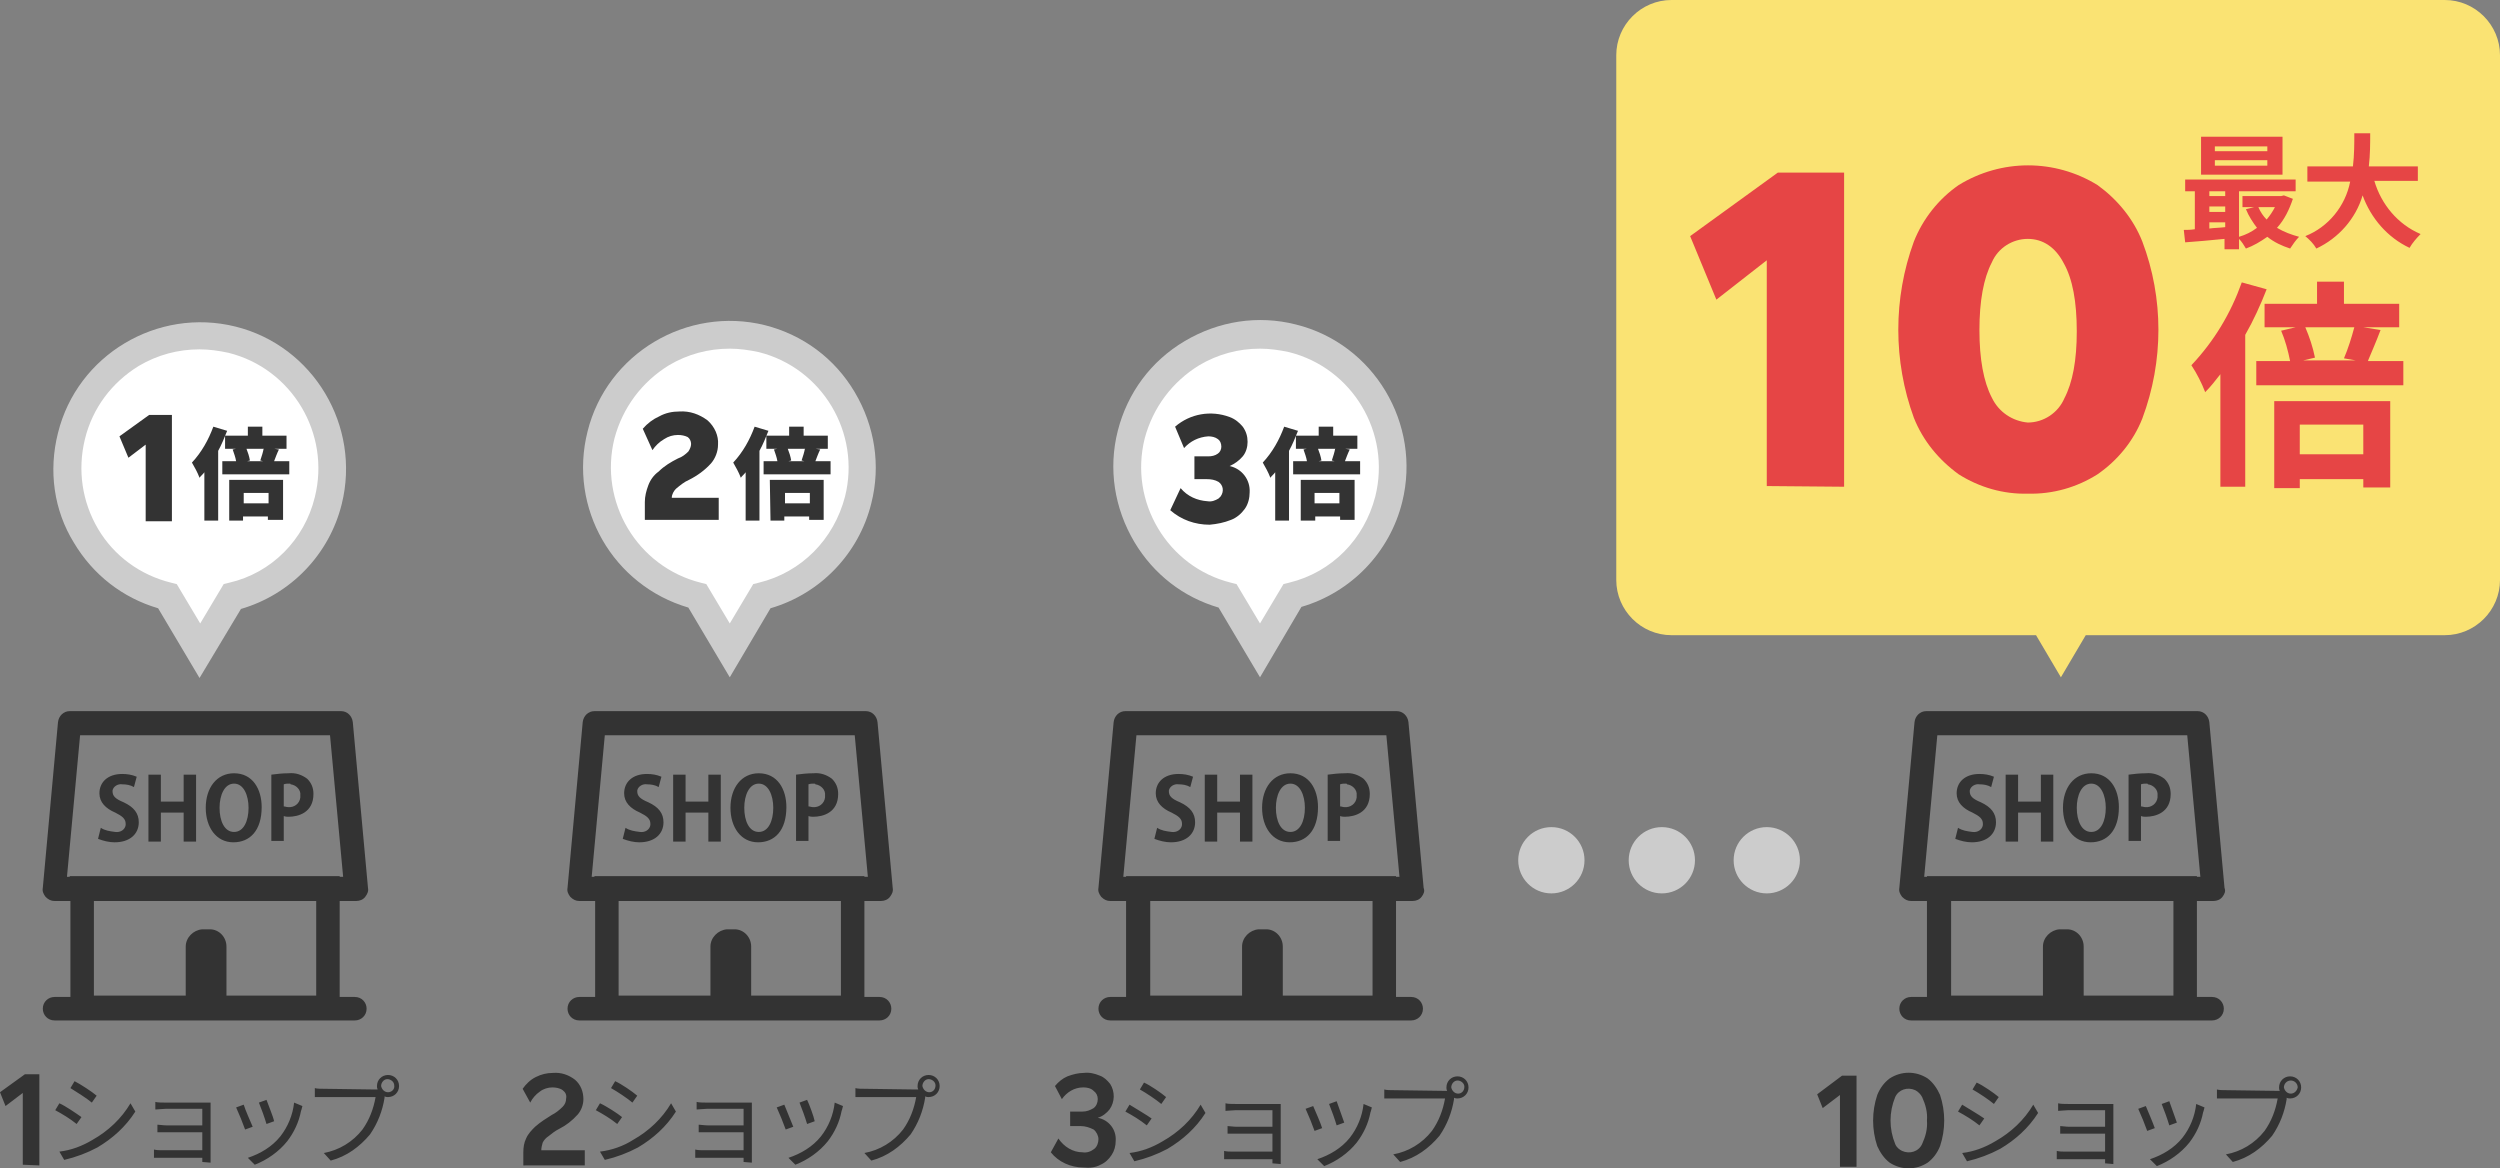 <?xml version="1.0" encoding="utf-8"?>
<!-- Generator: Adobe Illustrator 27.4.0, SVG Export Plug-In . SVG Version: 6.00 Build 0)  -->
<svg version="1.1" id="shop_icon_Max10_PC.svg" xmlns="http://www.w3.org/2000/svg" xmlns:xlink="http://www.w3.org/1999/xlink"
	 x="0px" y="0px" viewBox="0 0 362.1 169.2" style="enable-background:new 0 0 362.1 169.2;" xml:space="preserve">
<rect x="0" y="0" width="362.1" height="169.2" fill="#808080" stroke="none"/>
<style type="text/css">
	.st0{fill-rule:evenodd;clip-rule:evenodd;fill:#333333;}
	.st1{fill-rule:evenodd;clip-rule:evenodd;fill:#FAE373;}
	.st2{fill:#FAE373;}
	.st3{fill-rule:evenodd;clip-rule:evenodd;fill:#E64545;}
	.st4{fill-rule:evenodd;clip-rule:evenodd;fill:#FFFFFF;}
	.st5{fill:#CCCCCC;}
</style>
<path id="店舗_1" class="st0" d="M321.9,129.9c-0.3,0.4-0.8,0.6-1.3,0.6h-2.4v13.9h2.2c1,0,1.7,0.8,1.7,1.7c0,1-0.8,1.7-1.7,1.7
	h-43.6c-1,0-1.7-0.8-1.7-1.7c0-1,0.8-1.7,1.7-1.7h2.3v-13.9h-2.3c-0.5,0-0.9-0.2-1.3-0.6c-0.3-0.4-0.5-0.8-0.4-1.3l2.2-24
	c0.1-0.9,0.8-1.6,1.7-1.6h39.3c0.9,0,1.6,0.7,1.7,1.6l2.2,24C322.4,129.1,322.2,129.5,321.9,129.9z M282.6,144.2h13.3v-7.1
	c0-1.3,1.1-2.4,2.4-2.5h1.1c1.3,0,2.4,1.1,2.4,2.5v7.1h13v-13.7h-32.2V144.2z M316.8,106.5h-36.2l-1.9,20.5h0.4v-0.1h39.1v0.1h0.5
	L316.8,106.5z M310.8,118.3c-0.2,0-0.4,0-0.7-0.1v3.6h-1.8v-9.6c0.8-0.1,1.6-0.2,2.5-0.2c1-0.1,1.9,0.2,2.7,0.8
	c0.6,0.6,0.9,1.3,0.9,2.2C314.4,117.7,312.2,118.3,310.8,118.3L310.8,118.3z M310.9,113.5c-0.3,0-0.5,0-0.8,0.1v3.2
	c0.2,0,0.4,0.1,0.6,0.1c0.9,0.1,1.7-0.5,1.8-1.4c0-0.1,0-0.2,0-0.3c0.1-0.8-0.6-1.5-1.4-1.6C311.1,113.5,311,113.5,310.9,113.5
	L310.9,113.5z M302.8,122c-2.5,0-4-2.2-4-5c0-2.9,1.6-5,4.1-5c2.7,0,4,2.3,4,4.9C306.9,120.3,305.2,122,302.8,122L302.8,122z
	 M302.9,113.5c-1.4,0-2.1,1.7-2.1,3.5c0,1.9,0.7,3.5,2.1,3.5s2.1-1.6,2.1-3.5C305,115.2,304.3,113.5,302.9,113.5L302.9,113.5z
	 M295.6,117.7h-3.3v4.2h-1.8v-9.7h1.8v3.9h3.3v-3.9h1.8v9.7h-1.8L295.6,117.7L295.6,117.7z M286.9,116.2c1.5,0.7,2.2,1.6,2.2,2.9
	c0,1.7-1.3,2.9-3.5,2.9c-0.8,0-1.6-0.2-2.4-0.5l0.4-1.6c0.6,0.4,1.3,0.5,2.1,0.6c0.7,0.1,1.4-0.3,1.5-1c0-0.1,0-0.1,0-0.2
	c0-0.7-0.5-1.1-1.5-1.6c-1.4-0.6-2.3-1.5-2.3-2.8c0-1.6,1.2-2.8,3.3-2.8c0.7,0,1.4,0.1,2.1,0.4l-0.4,1.5c-0.5-0.3-1.1-0.4-1.7-0.4
	c-0.6-0.1-1.3,0.3-1.4,0.9c0,0,0,0.1,0,0.1C285.3,115.3,285.7,115.7,286.9,116.2L286.9,116.2z"/>
<path id="店舗_1-2" class="st0" d="M205.9,129.9c-0.3,0.4-0.8,0.6-1.3,0.6h-2.4v13.9h2.2c1,0,1.7,0.8,1.7,1.7c0,1-0.8,1.7-1.7,1.7
	h-43.6c-1,0-1.7-0.8-1.7-1.7c0-1,0.8-1.7,1.7-1.7h2.3v-13.9h-2.3c-0.5,0-0.9-0.2-1.3-0.6c-0.3-0.4-0.5-0.8-0.4-1.3l2.2-24
	c0.1-0.9,0.8-1.6,1.7-1.6h39.3c0.9,0,1.6,0.7,1.7,1.6l2.2,24C206.4,129.1,206.2,129.5,205.9,129.9z M166.6,144.2h13.3v-7.1
	c0-1.3,1.1-2.4,2.4-2.5h1.1c1.3,0,2.4,1.1,2.4,2.5v7.1h13v-13.7h-32.2V144.2z M200.8,106.5h-36.2l-1.9,20.5h0.4v-0.1h39.1v0.1h0.5
	L200.8,106.5z M194.8,118.3c-0.2,0-0.4,0-0.7-0.1v3.6h-1.8v-9.6c0.8-0.1,1.6-0.2,2.5-0.2c1-0.1,1.9,0.2,2.7,0.8
	c0.6,0.6,0.9,1.3,0.9,2.2C198.4,117.7,196.2,118.3,194.8,118.3L194.8,118.3z M194.9,113.5c-0.3,0-0.5,0-0.8,0.1v3.2
	c0.2,0,0.4,0.1,0.6,0.1c0.9,0.1,1.7-0.5,1.8-1.4c0-0.1,0-0.2,0-0.3c0.1-0.8-0.6-1.5-1.4-1.6C195.1,113.5,195,113.5,194.9,113.5
	L194.9,113.5z M186.8,122c-2.5,0-4-2.2-4-5c0-2.9,1.6-5,4.1-5c2.7,0,4,2.3,4,4.9C190.9,120.3,189.2,122,186.8,122L186.8,122z
	 M186.9,113.5c-1.4,0-2.1,1.7-2.1,3.5c0,1.9,0.7,3.5,2.1,3.5s2.1-1.6,2.1-3.5C189,115.2,188.3,113.5,186.9,113.5L186.9,113.5z
	 M179.6,117.7h-3.3v4.2h-1.8v-9.7h1.8v3.9h3.3v-3.9h1.8v9.7h-1.8L179.6,117.7L179.6,117.7z M170.9,116.2c1.5,0.7,2.2,1.6,2.2,2.9
	c0,1.7-1.3,2.9-3.5,2.9c-0.8,0-1.6-0.2-2.4-0.5l0.4-1.6c0.6,0.4,1.3,0.5,2.1,0.6c0.7,0.1,1.4-0.3,1.5-1c0-0.1,0-0.1,0-0.2
	c0-0.7-0.5-1.1-1.5-1.6c-1.4-0.6-2.3-1.5-2.3-2.8c0-1.6,1.2-2.8,3.3-2.8c0.7,0,1.4,0.1,2.1,0.4l-0.4,1.5c-0.5-0.3-1.1-0.4-1.7-0.4
	c-0.6-0.1-1.3,0.3-1.4,0.9c0,0,0,0.1,0,0.1C169.3,115.3,169.7,115.7,170.9,116.2L170.9,116.2z"/>
<path id="店舗_1-3" class="st0" d="M128.9,129.9c-0.3,0.4-0.8,0.6-1.3,0.6h-2.4v13.9h2.2c1,0,1.7,0.8,1.7,1.7c0,1-0.8,1.7-1.7,1.7
	H83.9c-1,0-1.7-0.8-1.7-1.7c0-1,0.8-1.7,1.7-1.7h2.3v-13.9h-2.3c-0.5,0-0.9-0.2-1.3-0.6c-0.3-0.4-0.5-0.8-0.4-1.3l2.2-24
	c0.1-0.9,0.8-1.6,1.7-1.6h39.3c0.9,0,1.6,0.7,1.7,1.6l2.2,24C129.4,129.1,129.2,129.5,128.9,129.9z M89.6,144.2h13.3v-7.1
	c0-1.3,1.1-2.4,2.4-2.5h1.1c1.3,0,2.4,1.1,2.4,2.5v7.1h13v-13.7H89.6V144.2z M123.8,106.5H87.6L85.7,127h0.4v-0.1h39.1v0.1h0.5
	L123.8,106.5z M117.8,118.3c-0.2,0-0.4,0-0.7-0.1v3.6h-1.8v-9.6c0.8-0.1,1.6-0.2,2.5-0.2c1-0.1,1.9,0.2,2.7,0.8
	c0.6,0.6,0.9,1.3,0.9,2.2C121.4,117.7,119.2,118.3,117.8,118.3L117.8,118.3z M117.9,113.5c-0.3,0-0.5,0-0.8,0.1v3.2
	c0.2,0,0.4,0.1,0.6,0.1c0.9,0.1,1.7-0.5,1.8-1.4c0-0.1,0-0.2,0-0.3c0.1-0.8-0.6-1.5-1.4-1.6C118.1,113.5,118,113.5,117.9,113.5
	L117.9,113.5z M109.8,122c-2.5,0-4-2.2-4-5c0-2.9,1.6-5,4.1-5c2.7,0,4,2.3,4,4.9C113.9,120.3,112.2,122,109.8,122L109.8,122z
	 M109.9,113.5c-1.4,0-2.1,1.7-2.1,3.5c0,1.9,0.7,3.5,2.1,3.5s2.1-1.6,2.1-3.5C112,115.2,111.3,113.5,109.9,113.5L109.9,113.5z
	 M102.6,117.7h-3.3v4.2h-1.8v-9.7h1.8v3.9h3.3v-3.9h1.8v9.7h-1.8L102.6,117.7L102.6,117.7z M93.9,116.2c1.5,0.7,2.2,1.6,2.2,2.9
	c0,1.7-1.3,2.9-3.5,2.9c-0.8,0-1.6-0.2-2.4-0.5l0.4-1.6c0.6,0.4,1.3,0.5,2.1,0.6c0.7,0.1,1.4-0.3,1.5-1c0-0.1,0-0.1,0-0.2
	c0-0.7-0.5-1.1-1.5-1.6c-1.4-0.6-2.3-1.5-2.3-2.8c0-1.6,1.2-2.8,3.3-2.8c0.7,0,1.4,0.1,2.1,0.4l-0.4,1.5c-0.5-0.3-1.1-0.4-1.7-0.4
	c-0.6-0.1-1.3,0.3-1.4,0.9c0,0,0,0.1,0,0.1C92.3,115.3,92.7,115.7,93.9,116.2L93.9,116.2z"/>
<path id="店舗_1-4" class="st0" d="M52.9,129.9c-0.3,0.4-0.8,0.6-1.3,0.6h-2.4v13.9h2.2c1,0,1.7,0.8,1.7,1.7c0,1-0.8,1.7-1.7,1.7
	H7.9c-1,0-1.7-0.8-1.7-1.7c0-1,0.8-1.7,1.7-1.7h2.3v-13.9H7.9c-0.5,0-0.9-0.2-1.3-0.6c-0.3-0.4-0.5-0.8-0.4-1.3l2.2-24
	c0.1-0.9,0.8-1.6,1.7-1.6h39.3c0.9,0,1.6,0.7,1.7,1.6l2.2,24C53.4,129.1,53.2,129.5,52.9,129.9z M13.6,144.2h13.3v-7.1
	c0-1.3,1.1-2.4,2.4-2.5h1.1c1.3,0,2.4,1.1,2.4,2.5v7.1h13v-13.7H13.6V144.2z M47.8,106.5H11.6L9.7,127h0.4v-0.1h39.1v0.1h0.5
	L47.8,106.5z M41.8,118.3c-0.2,0-0.4,0-0.7-0.1v3.6h-1.8v-9.6c0.8-0.1,1.6-0.2,2.5-0.2c1-0.1,1.9,0.2,2.7,0.8
	c0.6,0.6,0.9,1.3,0.9,2.2C45.4,117.7,43.2,118.3,41.8,118.3L41.8,118.3z M41.9,113.5c-0.3,0-0.5,0-0.8,0.1v3.2
	c0.2,0,0.4,0.1,0.6,0.1c0.9,0.1,1.7-0.5,1.8-1.4c0-0.1,0-0.2,0-0.3c0.1-0.8-0.6-1.5-1.4-1.6C42.1,113.5,42,113.5,41.9,113.5
	L41.9,113.5z M33.8,122c-2.5,0-4-2.2-4-5c0-2.9,1.6-5,4.1-5c2.7,0,4,2.3,4,4.9C37.9,120.3,36.2,122,33.8,122L33.8,122z M33.9,113.5
	c-1.4,0-2.1,1.7-2.1,3.5c0,1.9,0.7,3.5,2.1,3.5s2.1-1.6,2.1-3.5C36,115.2,35.3,113.5,33.9,113.5L33.9,113.5z M26.6,117.7h-3.3v4.2
	h-1.8v-9.7h1.8v3.9h3.3v-3.9h1.8v9.7h-1.8L26.6,117.7L26.6,117.7z M17.9,116.2c1.5,0.7,2.2,1.6,2.2,2.9c0,1.7-1.3,2.9-3.5,2.9
	c-0.8,0-1.6-0.2-2.4-0.5l0.4-1.6c0.6,0.4,1.3,0.5,2.1,0.6c0.7,0.1,1.4-0.3,1.5-1c0-0.1,0-0.1,0-0.2c0-0.7-0.5-1.1-1.5-1.6
	c-1.4-0.6-2.3-1.5-2.3-2.8c0-1.6,1.2-2.8,3.3-2.8c0.7,0,1.4,0.1,2.1,0.4l-0.4,1.5c-0.5-0.3-1.1-0.4-1.7-0.4
	c-0.6-0.1-1.3,0.3-1.4,0.9c0,0,0,0.1,0,0.1C16.3,115.3,16.7,115.7,17.9,116.2L17.9,116.2z"/>
<g>
	<path class="st1" d="M354.1,2h-112c-3.3,0-6,2.7-6,6v76c0,3.3,2.7,6,6,6H296l2.5,4.2L301,90h53.1c3.3,0,6-2.7,6-6V8
		C360.1,4.7,357.4,2,354.1,2z"/>
	<path class="st2" d="M298.5,98.1l-3.6-6.1h-52.8c-4.4,0-8-3.6-8-8V8c0-4.4,3.6-8,8-8h112c4.4,0,8,3.6,8,8v76c0,4.4-3.6,8-8,8h-52
		L298.5,98.1z M242.1,4c-2.2,0-4,1.8-4,4v76c0,2.2,1.8,4,4,4h55l1.4,2.3l1.4-2.3h54.2c2.2,0,4-1.8,4-4V8c0-2.2-1.8-4-4-4H242.1z"/>
</g>
<path id="_10倍" class="st3" d="M267.1,70.5V25h-9.6l-12.7,9.2l3.8,9.2l7.3-5.7v32.7L267.1,70.5L267.1,70.5z M303.8,68.7
	c2.9-2,5.2-4.8,6.5-8.1c3.1-8.3,3.1-17.4,0-25.6c-1.3-3.3-3.6-6.1-6.5-8.2c-6.2-3.8-13.9-3.8-20.1,0c-2.9,2-5.2,4.9-6.5,8.2
	c-3,8.2-3,17.3,0,25.5c1.3,3.3,3.6,6.1,6.5,8.2c3,1.9,6.5,2.9,10,2.8C297.3,71.6,300.8,70.6,303.8,68.7L303.8,68.7z M288.5,57.6
	c-1.2-2.3-1.8-5.6-1.8-9.8s0.6-7.5,1.8-9.8c0.9-2.1,3-3.4,5.2-3.4c2.2,0,4,1.2,5.2,3.5c1.3,2.3,1.9,5.6,1.9,9.9
	c0,4.2-0.6,7.4-1.8,9.7c-0.9,2.1-3,3.5-5.3,3.5C291.5,61,289.5,59.7,288.5,57.6L288.5,57.6z M324.7,40.9c-1.6,4.5-4,8.5-7.3,12
	c0.8,1.2,1.5,2.6,2,3.9c0.8-0.8,1.5-1.7,2.2-2.6v16.3h3.6v-22c1.2-2.1,2.2-4.3,3.1-6.6L324.7,40.9z M342.3,61.5v4.3h-9.2v-4.3H342.3
	z M329.4,70.7h3.7v-1.3h9.2v1.2h3.9V58.1h-16.8L329.4,70.7L329.4,70.7z M341,47.4c-0.4,1.5-0.9,3.1-1.5,4.5l1.7,0.3h-7.6l1.7-0.4
	c-0.3-1.5-0.8-3-1.4-4.4H341L341,47.4z M343,52.2c0.5-1.2,1.2-2.8,1.8-4.4l-2.5-0.4h5.2V44h-8v-3.2h-3.9V44h-7.6v3.4h4.5l-2.1,0.5
	c0.6,1.4,1,2.9,1.3,4.4h-4.9v3.5h21.3v-3.5H343L343,52.2z"/>
<path id="最大" class="st3" d="M328.4,21.9h-7.6v-0.7h7.6V21.9z M328.4,24h-7.6v-0.8h7.6V24z M330.6,19.8h-11.8v5.5h11.8
	L330.6,19.8L330.6,19.8z M329.5,30c-0.3,0.6-0.7,1.2-1.2,1.8c-0.5-0.5-0.9-1.1-1.2-1.8H329.5z M320,32.2h2.3v0.7
	c-0.8,0.1-1.6,0.1-2.3,0.2L320,32.2L320,32.2z M320,29.9h2.3v0.8H320L320,29.9L320,29.9z M322.3,27.7v0.7H320v-0.7H322.3L322.3,27.7
	z M330.8,28.3l-0.4,0.1h-5.6V30h1.7l-1.2,0.3c0.4,1,1,1.9,1.6,2.7c-0.8,0.6-1.6,1-2.6,1.3v-6.6h8.2V26h-16v1.7h1.4v5.5
	c-0.6,0.1-1.1,0.1-1.6,0.1l0.2,1.8c1.6-0.1,3.6-0.3,5.7-0.5v1.5h2.1v-1.5c0.4,0.4,0.7,0.9,1,1.4c1.1-0.4,2.1-1,3.1-1.7
	c1,0.8,2.1,1.3,3.3,1.7c0.4-0.6,0.8-1.2,1.3-1.7c-1.1-0.3-2.2-0.7-3.2-1.3c1.1-1.2,1.8-2.7,2.3-4.2L330.8,28.3z M350.2,26.3v-2.2
	h-7.1c0.2-1.7,0.2-3.3,0.2-4.8H341c0,1.5,0,3.1-0.2,4.8h-6.6v2.2h6.2c-0.7,3.6-3.2,6.6-6.5,7.9c0.6,0.5,1.2,1.1,1.6,1.8
	c3.2-1.5,5.7-4.3,6.7-7.7c1.2,3.3,3.6,6.1,6.8,7.6c0.4-0.7,1-1.4,1.6-2c-3.3-1.4-5.7-4.3-6.7-7.7H350.2L350.2,26.3z"/>
<path id="_10ショップ" class="st0" d="M268.9,169v-13.2h-2.1l-3.6,2.7l0.8,2l2.5-1.9V169L268.9,169L268.9,169z M279.2,168.4
	c0.8-0.6,1.4-1.4,1.8-2.4c0.8-2.4,0.8-5,0-7.4c-0.4-0.9-1-1.8-1.8-2.4c-1.7-1.1-3.8-1.1-5.5,0c-0.8,0.6-1.4,1.4-1.8,2.4
	c-0.8,2.4-0.8,5,0,7.4c0.4,0.9,1,1.8,1.8,2.4C275.4,169.5,277.5,169.5,279.2,168.4L279.2,168.4z M274.5,165.7
	c-0.9-2.2-0.9-4.6,0-6.8c0.5-1.1,1.8-1.5,2.9-1c0.4,0.2,0.8,0.6,1,1c0.5,1.1,0.8,2.2,0.7,3.4c0.1,1.2-0.2,2.3-0.7,3.4
	c-0.5,1.1-1.8,1.5-2.9,1C275.1,166.5,274.7,166.2,274.5,165.7L274.5,165.7z M286.3,156.8l-0.6,1c0.9,0.5,2.4,1.5,3.1,2.1l0.7-1
	C288.8,158.3,287.2,157.2,286.3,156.8L286.3,156.8z M284.2,167l0.7,1.2c1.7-0.4,3.3-1,4.8-1.8c2.2-1.3,4.1-3,5.5-5.2l-0.7-1.2
	c-1.3,2.2-3.2,4-5.5,5.3C287.5,166.2,285.9,166.8,284.2,167L284.2,167z M284.2,160l-0.6,1c1.1,0.6,2.1,1.2,3.1,2l0.7-1
	C286.7,161.5,285,160.5,284.2,160L284.2,160z M306.1,168.6c0-0.2,0-0.6,0-0.8v-7.2c0-0.3,0-0.6,0-0.7c-0.2,0-0.6,0-0.9,0h-5.6
	c-0.4,0-1.2,0-1.5-0.1v1.1c0.3,0,1.1-0.1,1.5-0.1h5.3v2.4h-5.2c-0.5,0-1-0.1-1.3-0.1v1.1c0.3,0,0.8,0,1.3,0h5.2v2.6h-5.8
	c-0.4,0-0.8,0-1.2-0.1v1.2c0.2,0,0.7,0,1.2,0h5.8c0,0.2,0,0.5,0,0.6L306.1,168.6L306.1,168.6z M314.2,159.5l-1.1,0.4
	c0.4,1,0.8,2.1,1.1,3.1l1.1-0.4C315.1,162,314.4,160.1,314.2,159.5L314.2,159.5z M318.1,159.9c-0.2,1.8-0.9,3.5-2,4.9
	c-1.2,1.5-2.9,2.5-4.7,3.1l1,1c1.8-0.7,3.5-1.9,4.7-3.4c1-1.3,1.7-2.8,2-4.4c0.1-0.2,0.1-0.4,0.2-0.7L318.1,159.9z M310.8,160.2
	l-1.1,0.4c0.5,1.1,0.9,2.1,1.3,3.2l1.1-0.4C311.9,162.8,311.1,160.9,310.8,160.2z M331.8,158.4c-0.5,0-0.9-0.4-1-0.9c0,0,0,0,0,0
	c0-0.5,0.4-1,1-1c0.5,0,1,0.4,1,1C332.7,158,332.3,158.4,331.8,158.4C331.8,158.4,331.8,158.4,331.8,158.4L331.8,158.4z
	 M322.5,157.9c-0.5,0-1.1,0-1.4-0.1v1.3c0.4,0,0.9,0,1.4,0h7.4c-0.3,1.7-0.9,3.3-1.9,4.7c-1.4,1.8-3.4,3-5.6,3.4l1,1.1
	c2.3-0.6,4.2-2,5.7-3.8c1.1-1.6,1.8-3.4,2.1-5.3l0-0.2c0.2,0.1,0.4,0.1,0.5,0.1c0.9,0,1.6-0.7,1.6-1.6c0-0.9-0.7-1.6-1.6-1.6
	c-0.9,0-1.6,0.7-1.6,1.6c0,0,0,0,0,0c0,0.2,0,0.3,0.1,0.5c-0.2,0-0.3,0-0.5,0L322.5,157.9L322.5,157.9z"/>
<g>
	<path id="シェイプ_103_1-2_00000114792254724653588310000015799329847922547608_" class="st4" d="M33.6,86.4l-4.7,7.9l-4.7-7.9
		C14,83.9,7.7,73.4,10.3,63.2c2.6-10.3,13-16.5,23.3-13.9s16.5,13,13.9,23.3C45.8,79.4,40.5,84.7,33.6,86.4z"/>
	<path class="st5" d="M28.9,98.2l-6-10.1c-5.1-1.5-9.4-4.8-12.2-9.5C7.8,73.9,7,68.2,8.4,62.7c2.8-11.3,14.4-18.2,25.7-15.4
		C45.4,50.1,52.3,61.7,49.5,73c-1.8,7.3-7.4,13.1-14.6,15.2L28.9,98.2z M28.9,50.6c-3.1,0-6.1,0.8-8.8,2.4
		c-3.9,2.4-6.7,6.1-7.8,10.6c-1.1,4.5-0.4,9.1,1.9,13s6.1,6.7,10.6,7.8l0.8,0.2l3.4,5.7l3.4-5.7l0.8-0.2C39.3,83,44.1,78.2,45.6,72
		c2.3-9.2-3.3-18.6-12.5-20.9C31.7,50.8,30.3,50.6,28.9,50.6z"/>
</g>
<path id="_1倍" class="st0" d="M24.9,75.5V60.1h-3.3l-4.3,3.1l1.3,3.1l2.5-1.9v11.1H24.9z M30.9,61.8c-0.7,1.9-1.7,3.7-3.1,5.2
	c0.4,0.7,0.8,1.4,1.1,2.2c0.2-0.3,0.5-0.5,0.7-0.8v7h2V65.3c0.5-0.9,0.9-1.9,1.3-2.9L30.9,61.8z M38.9,71.4v1.5h-3.6v-1.5H38.9z
	 M33.2,75.4h2v-0.6h3.6v0.5H41v-5.8h-7.8L33.2,75.4L33.2,75.4z M38.2,64.9c-0.1,0.6-0.3,1.2-0.5,1.8l0.4,0.1h-2.3l0.4-0.1
	c-0.1-0.6-0.3-1.2-0.5-1.7H38.2L38.2,64.9z M39.7,66.8c0.2-0.5,0.4-1.1,0.7-1.7l-0.7-0.1h1.8v-1.9H38v-1.3h-2.1v1.3h-3.3v1.9h1.6
	l-0.5,0.1c0.2,0.6,0.4,1.1,0.5,1.7h-2v1.9h9.7v-1.9H39.7L39.7,66.8z"/>
<path id="_1ショップ" class="st0" d="M5.7,168.8v-13.2H3.6L0,158.2l0.8,2l2.5-1.9v10.4L5.7,168.8L5.7,168.8z M10.8,156.6l-0.6,1
	c0.8,0.5,2.4,1.5,3.1,2.1l0.7-1C13.3,158.1,11.6,157,10.8,156.6z M8.6,166.8l0.7,1.2c1.7-0.4,3.3-1,4.8-1.8c2.2-1.3,4.1-3,5.5-5.2
	l-0.7-1.2c-1.3,2.2-3.2,4-5.5,5.3C11.9,166,10.3,166.6,8.6,166.8L8.6,166.8z M8.6,159.8l-0.6,1c1.1,0.6,2.1,1.2,3.1,2l0.7-1
	C11.1,161.3,9.5,160.2,8.6,159.8z M30.5,168.4c0-0.2,0-0.6,0-0.8v-7.2c0-0.3,0-0.6,0-0.7c-0.2,0-0.6,0-0.9,0h-5.6
	c-0.4,0-1.2,0-1.5-0.1v1.1c0.3,0,1.1-0.1,1.5-0.1h5.3v2.4h-5.2c-0.5,0-1-0.1-1.3-0.1v1.1c0.3,0,0.8,0,1.3,0h5.2v2.6h-5.8
	c-0.4,0-0.8,0-1.2-0.1v1.2c0.2,0,0.7,0,1.2,0h5.8c0,0.2,0,0.5,0,0.6L30.5,168.4L30.5,168.4z M38.6,159.3l-1.1,0.4
	c0.4,1,0.8,2.1,1.1,3.1l1.1-0.4C39.6,161.8,38.8,159.9,38.6,159.3z M42.6,159.7c-0.2,1.8-0.9,3.5-2,4.9c-1.2,1.5-2.9,2.5-4.7,3.1
	l1,1c1.8-0.7,3.5-1.9,4.7-3.4c1-1.3,1.7-2.8,2-4.4c0.1-0.2,0.1-0.4,0.2-0.7L42.6,159.7z M35.3,160l-1.1,0.4c0.5,1.1,0.9,2.1,1.3,3.2
	l1.1-0.4C36.3,162.5,35.5,160.7,35.3,160L35.3,160z M56.2,158.2c-0.5,0-0.9-0.4-1-0.9c0,0,0,0,0,0c0-0.5,0.4-1,0.9-1s1,0.4,1,0.9
	C57.2,157.8,56.7,158.2,56.2,158.2C56.2,158.2,56.2,158.2,56.2,158.2L56.2,158.2z M47,157.7c-0.5,0-1.1,0-1.4-0.1v1.3
	c0.4,0,0.9,0,1.4,0h7.4c-0.3,1.7-0.9,3.3-1.9,4.7c-1.4,1.8-3.4,3-5.6,3.4l1,1.1c2.3-0.6,4.2-2,5.7-3.8c1.1-1.6,1.8-3.4,2.1-5.3
	l0-0.2c0.2,0.1,0.4,0.1,0.5,0.1c0.9,0,1.6-0.7,1.6-1.6s-0.7-1.6-1.6-1.6c-0.9,0-1.6,0.7-1.6,1.6c0,0,0,0,0,0c0,0.2,0,0.3,0.1,0.5
	c-0.2,0-0.3,0-0.5,0L47,157.7L47,157.7z"/>
<g>
	<path id="シェイプ_103_1-3_00000103232066592464175150000016617916594603100800_" class="st4" d="M110.4,86.3l-4.7,7.9
		l-4.7-7.9c-10.3-2.6-16.5-13-13.9-23.3c2.6-10.3,13-16.5,23.3-13.9s16.5,13,13.9,23.3C122.6,79.3,117.3,84.6,110.4,86.3z"/>
	<path class="st5" d="M105.7,98.1l-6-10.1c-10.9-3.2-17.4-14.4-14.6-25.5c2.8-11.3,14.4-18.2,25.7-15.4c5.5,1.4,10.1,4.8,13,9.7
		c2.9,4.9,3.8,10.6,2.4,16.1c-1.8,7.3-7.4,13.1-14.6,15.2L105.7,98.1z M105.7,50.5c-3.1,0-6.1,0.8-8.8,2.4
		c-3.9,2.4-6.7,6.1-7.9,10.6c-2.3,9.2,3.3,18.6,12.5,20.9l0.8,0.2l3.4,5.7l3.4-5.7l0.8-0.2c6.2-1.5,10.9-6.3,12.5-12.5
		c2.3-9.2-3.3-18.6-12.5-20.9C108.5,50.7,107.1,50.5,105.7,50.5z"/>
</g>
<path id="_2倍" class="st0" d="M104.1,75.5v-3.4h-6.8c0-0.5,0.3-1,0.6-1.3c0.6-0.5,1.2-1,1.9-1.3c1.2-0.6,2.3-1.4,3.2-2.4
	c0.6-0.7,1-1.7,1-2.7c0.1-1.3-0.5-2.6-1.5-3.5c-1.2-0.9-2.6-1.4-4.1-1.3c-1,0-2,0.2-2.9,0.7c-0.9,0.4-1.7,1-2.4,1.8l1.4,3.1
	c0.4-0.6,1-1.2,1.7-1.6c0.6-0.4,1.3-0.6,2-0.6c0.5,0,1,0.1,1.4,0.3c0.3,0.2,0.5,0.6,0.5,1c0,0.4-0.2,0.8-0.4,1.1
	c-0.4,0.4-0.9,0.8-1.5,1c-1,0.5-2,1.1-2.8,1.9c-0.7,0.5-1.2,1.2-1.5,2c-0.3,0.8-0.5,1.6-0.5,2.4v2.6H104.1L104.1,75.5z M109.3,61.8
	c-0.7,1.9-1.7,3.7-3.1,5.2c0.4,0.7,0.8,1.4,1.1,2.2c0.2-0.3,0.5-0.5,0.7-0.8v7h2V65.3c0.5-0.9,0.9-1.9,1.3-2.9L109.3,61.8z
	 M117.3,71.4v1.5h-3.6v-1.5H117.3z M111.6,75.4h2v-0.6h3.6v0.5h2.1v-5.8h-7.8L111.6,75.4L111.6,75.4z M116.6,64.9
	c-0.1,0.6-0.3,1.2-0.5,1.8l0.4,0.1h-2.3l0.4-0.1c-0.1-0.6-0.3-1.2-0.5-1.7H116.6L116.6,64.9z M118.1,66.8c0.2-0.5,0.4-1.1,0.7-1.7
	l-0.7-0.1h1.8v-1.9h-3.5v-1.3h-2.1v1.3H111v1.9h1.6l-0.5,0.1c0.2,0.6,0.4,1.1,0.5,1.7h-2v1.9h9.7v-1.9H118.1z"/>
<path id="_2ショップ" class="st0" d="M84.7,168.8v-2.2h-6.3v0c0-0.4,0.1-0.7,0.2-1.1c0.2-0.4,0.5-0.7,0.8-0.9
	c0.5-0.4,1-0.8,1.6-1.1c1-0.5,1.9-1.2,2.7-2.1c0.5-0.6,0.8-1.4,0.8-2.2c0-1.1-0.4-2.1-1.2-2.8c-0.9-0.7-2-1.1-3.2-1
	c-0.9,0-1.7,0.2-2.5,0.6c-0.8,0.4-1.4,1-1.9,1.7l1.1,2c0.3-0.6,0.8-1.2,1.4-1.6c0.5-0.4,1.2-0.6,1.8-0.6c0.5,0,1.1,0.1,1.5,0.4
	c0.4,0.3,0.6,0.7,0.5,1.2c0,0.5-0.2,0.9-0.5,1.2c-0.5,0.5-1,0.9-1.6,1.2c-0.8,0.5-1.6,1-2.4,1.7c-0.5,0.5-1,1-1.3,1.7
	c-0.3,0.6-0.4,1.3-0.4,2v1.9L84.7,168.8L84.7,168.8z M89.1,156.6l-0.6,1c0.9,0.5,2.4,1.5,3.1,2.1l0.7-1
	C91.6,158.1,90,157,89.1,156.6L89.1,156.6z M86.9,166.8l0.7,1.2c1.7-0.4,3.3-1,4.8-1.8c2.2-1.3,4.1-3,5.5-5.2l-0.7-1.2
	c-1.3,2.2-3.2,4-5.5,5.3C90.3,166,88.6,166.6,86.9,166.8L86.9,166.8z M86.9,159.8l-0.6,1c1.1,0.6,2.1,1.2,3.1,2l0.7-1
	C89.5,161.3,87.8,160.2,86.9,159.8L86.9,159.8z M108.9,168.4c0-0.2,0-0.6,0-0.8v-7.2c0-0.3,0-0.6,0-0.7c-0.2,0-0.6,0-0.9,0h-5.6
	c-0.4,0-1.2,0-1.5-0.1v1.1c0.3,0,1.1-0.1,1.5-0.1h5.3v2.4h-5.2c-0.5,0-1-0.1-1.3-0.1v1.1c0.3,0,0.8,0,1.3,0h5.2v2.6h-5.8
	c-0.4,0-0.8,0-1.2-0.1v1.2c0.2,0,0.7,0,1.2,0h5.8c0,0.2,0,0.5,0,0.6L108.9,168.4L108.9,168.4z M116.9,159.3l-1.1,0.4
	c0.4,1,0.8,2.1,1.1,3.1l1.1-0.4C117.9,161.8,117.2,159.9,116.9,159.3L116.9,159.3z M120.9,159.7c-0.2,1.8-0.9,3.5-2,4.9
	c-1.2,1.5-2.9,2.5-4.7,3.1l1,1c1.8-0.7,3.5-1.9,4.7-3.4c1-1.3,1.7-2.8,2-4.4c0.1-0.2,0.1-0.4,0.2-0.7L120.9,159.7z M113.6,160
	l-1.1,0.4c0.5,1.1,0.9,2.1,1.3,3.2l1.1-0.4C114.6,162.5,113.9,160.7,113.6,160L113.6,160z M134.6,158.2c-0.5,0-0.9-0.4-1-0.9
	c0,0,0,0,0,0c0-0.5,0.4-1,0.9-1s1,0.4,1,0.9C135.5,157.8,135.1,158.2,134.6,158.2C134.6,158.2,134.6,158.2,134.6,158.2L134.6,158.2z
	 M125.3,157.7c-0.5,0-1.1,0-1.4-0.1v1.3c0.4,0,0.9,0,1.4,0h7.4c-0.3,1.7-0.9,3.3-1.9,4.7c-1.4,1.8-3.4,3-5.6,3.4l1,1.1
	c2.3-0.6,4.2-2,5.7-3.8c1.1-1.6,1.8-3.4,2.1-5.3l0-0.2c0.2,0.1,0.4,0.1,0.5,0.1c0.9,0,1.6-0.7,1.6-1.6s-0.7-1.6-1.6-1.6
	c-0.9,0-1.6,0.7-1.6,1.6c0,0,0,0,0,0c0,0.2,0,0.3,0.1,0.5c-0.2,0-0.3,0-0.5,0L125.3,157.7L125.3,157.7z"/>
<g>
	<path id="シェイプ_103_1-4_00000008142243454619798320000007157455486275275650_" class="st4" d="M187.2,86.3l-4.7,7.9
		l-4.7-7.9c-10.3-2.6-16.5-13-13.9-23.3c2.6-10.3,13-16.5,23.3-13.9s16.5,13,13.9,23.3C199.4,79.3,194.1,84.6,187.2,86.3z"/>
	<path class="st5" d="M182.5,98.1l-6-10.1c-5.1-1.5-9.4-4.8-12.2-9.5c-2.9-4.9-3.8-10.6-2.4-16.1c1.4-5.5,4.8-10.1,9.7-13
		c4.9-2.9,10.6-3.8,16.1-2.4c11.3,2.8,18.2,14.4,15.4,25.7c-1.8,7.3-7.4,13.1-14.6,15.2L182.5,98.1z M182.5,50.5
		c-3.1,0-6.1,0.8-8.8,2.4c-3.9,2.4-6.7,6.1-7.9,10.6c-2.3,9.2,3.3,18.6,12.5,20.9l0.8,0.2l3.4,5.7l3.4-5.7l0.8-0.2
		c6.2-1.5,10.9-6.3,12.5-12.5c2.3-9.2-3.3-18.6-12.5-20.9C185.3,50.7,183.9,50.5,182.5,50.5z"/>
</g>
<path id="_3倍" class="st0" d="M178.3,75.3c0.8-0.3,1.5-0.9,2-1.6c0.5-0.7,0.7-1.6,0.7-2.4c0.1-1.8-1.1-3.4-2.9-3.8
	c0.7-0.3,1.4-0.8,1.9-1.4c0.5-0.6,0.7-1.4,0.7-2.1c0-0.8-0.2-1.5-0.7-2.2c-0.5-0.6-1.1-1.1-1.9-1.4c-2.7-1-5.7-0.5-7.9,1.4l1.3,3.1
	c0.9-1,2.1-1.6,3.5-1.7c0.5,0,1,0.1,1.4,0.4c0.3,0.2,0.5,0.6,0.5,1.1c0,0.4-0.2,0.8-0.5,1c-0.4,0.3-0.9,0.4-1.4,0.4h-2v3.3h1.8
	c0.6,0,1.2,0.1,1.7,0.4c0.7,0.5,0.8,1.4,0.3,2.1c-0.1,0.1-0.2,0.2-0.3,0.3c-0.5,0.3-1,0.5-1.6,0.4c-1.5-0.1-2.9-0.7-3.9-1.9
	l-1.5,3.2c1.6,1.4,3.6,2.1,5.7,2.1C176.3,75.9,177.3,75.7,178.3,75.3z M186,61.8c-0.7,1.9-1.7,3.7-3.1,5.2c0.4,0.7,0.8,1.4,1.1,2.2
	c0.2-0.3,0.5-0.5,0.7-0.8v7h2V65.3c0.5-0.9,0.9-1.9,1.3-2.9L186,61.8z M194,71.4v1.5h-3.6v-1.5H194z M188.4,75.4h2.1v-0.6h3.6v0.5
	h2.1v-5.8h-7.8V75.4L188.4,75.4z M193.4,64.9c-0.1,0.6-0.3,1.2-0.5,1.8l0.4,0.1h-2.3l0.4-0.1c-0.1-0.6-0.3-1.2-0.5-1.7H193.4
	L193.4,64.9z M194.8,66.8c0.2-0.5,0.4-1.1,0.7-1.7l-0.7-0.1h1.8v-1.9h-3.5v-1.3h-2.1v1.3h-3.3v1.9h1.6l-0.5,0.1
	c0.2,0.6,0.4,1.1,0.5,1.7h-2v1.9h9.7v-1.9H194.8L194.8,66.8z"/>
<path id="_3ショップ" class="st0" d="M159.4,168.7c0.7-0.3,1.2-0.8,1.6-1.4c0.4-0.6,0.6-1.3,0.6-2.1c0.1-1.6-1-3-2.6-3.3
	c0.7-0.2,1.3-0.7,1.7-1.2c0.8-1.1,0.8-2.6,0.1-3.7c-0.4-0.5-0.9-1-1.5-1.2c-0.7-0.3-1.5-0.5-2.3-0.4c-0.8,0-1.6,0.2-2.4,0.5
	c-0.7,0.3-1.3,0.8-1.8,1.4l1,1.9c0.7-1,1.8-1.7,3.1-1.7c0.5,0,1.1,0.1,1.5,0.5c0.4,0.3,0.6,0.7,0.6,1.2c0,0.5-0.2,1-0.6,1.3
	c-0.5,0.3-1,0.5-1.6,0.5H155v2.1h1.5c0.7,0,1.3,0.2,1.9,0.5c0.4,0.3,0.7,0.9,0.7,1.4c0,0.5-0.2,1.1-0.6,1.4
	c-0.5,0.4-1.1,0.6-1.7,0.5c-1.4,0-2.7-0.8-3.5-2l-1.1,2c1.1,1.4,2.9,2.2,4.7,2.2C157.8,169.2,158.7,169.1,159.4,168.7z M165.7,156.8
	l-0.6,1c0.9,0.5,2.4,1.5,3.1,2.1l0.7-1C168.2,158.3,166.6,157.2,165.7,156.8L165.7,156.8z M163.6,167l0.7,1.2c1.7-0.4,3.3-1,4.8-1.8
	c2.2-1.3,4.1-3,5.5-5.2l-0.7-1.2c-1.3,2.2-3.2,4-5.5,5.3C166.9,166.2,165.3,166.8,163.6,167L163.6,167z M163.6,160l-0.6,1
	c1.1,0.6,2.1,1.2,3.1,2l0.7-1C166.1,161.5,164.4,160.5,163.6,160L163.6,160z M185.5,168.6c0-0.2,0-0.6,0-0.8v-7.2c0-0.3,0-0.6,0-0.7
	c-0.2,0-0.6,0-0.9,0H179c-0.4,0-1.2,0-1.5-0.1v1.1c0.3,0,1.1-0.1,1.5-0.1h5.3v2.4h-5.2c-0.5,0-1-0.1-1.3-0.1v1.1c0.3,0,0.8,0,1.3,0
	h5.2v2.6h-5.8c-0.4,0-0.8,0-1.2-0.1v1.2c0.2,0,0.7,0,1.2,0h5.8c0,0.2,0,0.5,0,0.6L185.5,168.6L185.5,168.6z M193.6,159.5l-1.1,0.4
	c0.4,1,0.8,2.1,1.1,3.1l1.1-0.4C194.5,162,193.8,160.1,193.6,159.5L193.6,159.5z M197.5,159.9c-0.2,1.8-0.9,3.5-2,4.9
	c-1.2,1.5-2.9,2.5-4.7,3.1l1,1c1.8-0.7,3.5-1.9,4.7-3.4c1-1.3,1.7-2.8,2-4.4c0.1-0.2,0.1-0.4,0.2-0.7L197.5,159.9z M190.2,160.2
	l-1.1,0.4c0.5,1.1,0.9,2.1,1.3,3.2l1.1-0.4C191.3,162.7,190.5,160.9,190.2,160.2L190.2,160.2z M211.2,158.4c-0.5,0-0.9-0.4-1-0.9
	c0,0,0,0,0,0c0-0.5,0.4-1,0.9-1c0.5,0,1,0.4,1,0.9C212.1,158,211.7,158.4,211.2,158.4L211.2,158.4z M201.9,157.9
	c-0.5,0-1.1,0-1.4-0.1v1.3c0.4,0,0.9,0,1.4,0h7.4c-0.3,1.7-0.9,3.3-1.9,4.7c-1.4,1.8-3.4,3-5.6,3.4l1,1.1c2.3-0.6,4.2-2,5.7-3.8
	c1.1-1.6,1.8-3.4,2.1-5.3l0-0.2c0.2,0.1,0.4,0.1,0.5,0.1c0.9,0,1.6-0.7,1.6-1.6c0-0.9-0.7-1.6-1.6-1.6c-0.9,0-1.6,0.7-1.6,1.6
	c0,0,0,0,0,0c0,0.2,0,0.3,0.1,0.5c-0.2,0-0.3,0-0.5,0L201.9,157.9L201.9,157.9z"/>
<g id="_">
	<circle id="_2" class="st5" cx="224.7" cy="124.6" r="4.8"/>
	<circle id="_3" class="st5" cx="240.7" cy="124.6" r="4.8"/>
	<ellipse id="_4" class="st5" cx="255.9" cy="124.6" rx="4.8" ry="4.8"/>
</g>
</svg>
